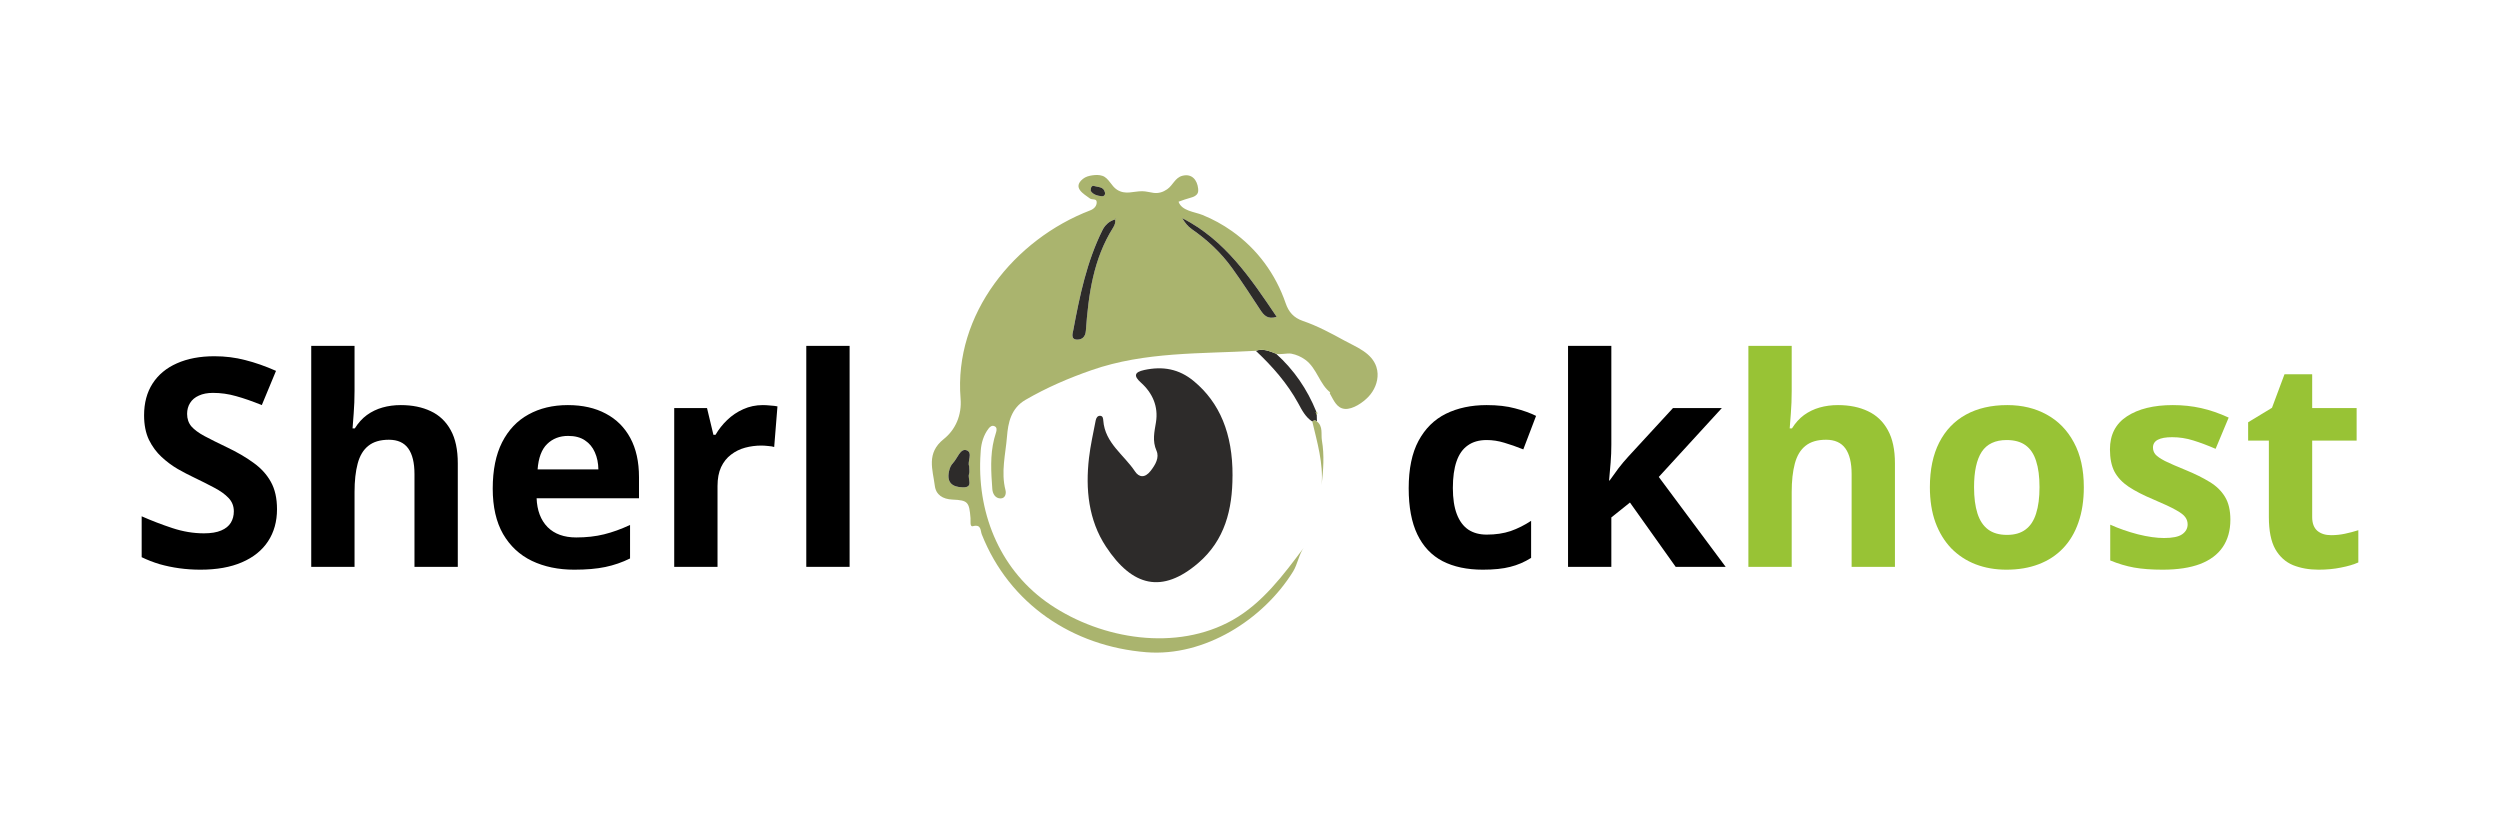 <svg width="300" height="100" viewBox="0 0 300 100" fill="none" xmlns="http://www.w3.org/2000/svg">
<g clip-path="url(#clip0_421_236)">
<path d="M147.901 57.09C147.895 61.12 147.002 64.816 143.773 67.578C139.473 71.254 135.893 70.423 132.714 65.593C130.622 62.417 130.244 58.7 130.679 54.953C130.854 53.442 131.196 51.951 131.482 50.454C131.539 50.165 131.696 49.858 132.056 49.9C132.357 49.933 132.378 50.248 132.396 50.48C132.598 53.168 134.881 54.579 136.202 56.572C136.672 57.281 137.378 57.397 138.068 56.516C138.663 55.754 139.14 54.906 138.782 54.09C138.256 52.891 138.529 51.835 138.717 50.662C139.015 48.793 138.324 47.177 136.899 45.9C136.038 45.13 136.095 44.659 137.309 44.4C139.523 43.927 141.473 44.249 143.273 45.749C146.354 48.311 147.931 52.025 147.904 57.096L147.901 57.09Z" fill="#2D2B2A"/>
<path d="M150.696 42.097C151.568 41.782 152.342 42.145 153.124 42.443C155.279 44.38 156.865 46.704 157.948 49.38C157.928 49.425 157.883 49.478 157.895 49.514C157.919 49.603 157.969 49.683 158.011 49.767C158.017 50.035 158.026 50.302 158.032 50.573C157.844 50.404 157.657 50.421 157.478 50.585C156.648 50.055 156.225 49.198 155.782 48.386C154.466 45.981 152.684 43.963 150.699 42.097H150.696Z" fill="#2D2B2A"/>
<path d="M157.475 50.584C157.657 50.421 157.841 50.4 158.029 50.573C158.802 51.18 158.499 52.102 158.63 52.864C158.936 54.629 158.799 56.424 158.594 58.215C158.814 55.578 158.067 53.096 157.475 50.587V50.584Z" fill="#AAB46E"/>
<path d="M158.008 49.766C157.966 49.682 157.916 49.602 157.892 49.513C157.883 49.477 157.928 49.423 157.945 49.379C158.109 49.486 158.151 49.611 158.008 49.766Z" fill="#AAB46E"/>
<path d="M165.169 44.038C164.603 42.317 162.764 41.657 161.318 40.862C159.71 39.981 158.083 39.106 156.342 38.511C155.24 38.133 154.639 37.437 154.282 36.395C153.077 32.886 150.869 29.874 147.827 27.726C146.729 26.949 145.541 26.297 144.294 25.794C143.348 25.413 141.806 25.318 141.425 24.205C141.931 24.026 142.408 23.845 142.928 23.711C143.259 23.628 143.607 23.461 143.735 23.142C143.794 22.988 143.797 22.818 143.78 22.654C143.672 21.583 143.021 20.803 141.89 21.092C141 21.321 140.765 22.223 140.062 22.711C139.565 23.056 139.033 23.223 138.426 23.145C137.97 23.086 137.521 22.946 137.063 22.946C135.964 22.946 135.06 23.413 134.036 22.762C133.348 22.324 133.057 21.363 132.292 21.101C131.911 20.97 131.491 20.982 131.093 21.038C130.685 21.095 130.271 21.205 129.953 21.464C128.643 22.523 130.063 23.276 130.792 23.818C131.054 24.015 131.593 23.788 131.604 24.253C131.616 24.726 131.277 25.071 130.834 25.241C121.739 28.729 114.441 37.693 115.269 47.82C115.432 49.826 114.653 51.57 113.248 52.689C111.126 54.379 111.933 56.352 112.177 58.29C112.314 59.382 113.132 59.9 114.299 59.95C116.162 60.031 116.304 60.242 116.462 62.174C116.492 62.522 116.358 63.245 116.742 63.144C117.781 62.876 117.635 63.679 117.816 64.132C121.117 72.456 128.679 77.56 137.571 78.268C144.521 78.822 151.583 74.376 155.175 68.575C155.699 67.727 155.889 66.48 156.458 65.721C154.029 68.965 151.502 72.382 147.904 74.408C141.187 78.188 132.259 76.747 126.042 72.56C120.173 68.608 117.34 61.944 117.635 54.98C117.647 54.671 117.668 54.361 117.691 54.055C117.76 53.147 118.028 52.213 118.62 51.436C118.819 51.177 119.057 51.002 119.37 51.159C119.626 51.287 119.614 51.564 119.548 51.811C119.474 52.097 119.373 52.376 119.301 52.662C118.795 54.653 118.932 56.674 119.078 58.689C119.117 59.233 119.423 59.808 120.063 59.811C120.647 59.814 120.763 59.206 120.658 58.814C120.096 56.647 120.67 54.501 120.84 52.379C120.968 50.763 121.31 48.999 123.057 47.984C125.593 46.514 128.25 45.368 131.021 44.407C137.42 42.186 144.089 42.469 150.693 42.097C151.565 41.782 152.336 42.145 153.121 42.442C153.562 42.609 154.443 42.341 154.973 42.442C155.571 42.561 156.13 42.805 156.624 43.163C158.041 44.177 158.359 46.177 159.69 47.133C159.693 47.079 159.6 47.079 159.579 47.127C159.559 47.174 159.585 47.228 159.612 47.275C160.038 48.014 160.401 48.984 161.374 49.067C162.347 49.15 163.579 48.281 164.21 47.612C164.913 46.871 165.353 45.859 165.311 44.838C165.299 44.558 165.249 44.29 165.166 44.038H165.169ZM116.304 55.933C116.304 56.394 116.376 56.665 116.29 56.879C116.069 57.43 116.897 58.525 115.525 58.483C114.334 58.448 113.587 57.965 113.876 56.582C113.959 56.177 114.09 55.843 114.373 55.549C114.9 54.995 115.23 53.799 115.962 54.022C116.804 54.281 116.043 55.433 116.302 55.933H116.304ZM130.881 22.907C130.872 22.488 131.012 22.235 131.295 22.321C131.78 22.47 132.444 22.39 132.593 23.095C132.658 23.404 132.459 23.583 132.182 23.55C131.643 23.488 131.134 23.327 130.884 22.904L130.881 22.907ZM133.578 27.303C131.194 31.089 130.607 35.356 130.301 39.681C130.241 40.511 129.762 40.773 129.209 40.752C128.444 40.719 128.733 39.934 128.798 39.585C129.563 35.49 130.411 31.404 132.283 27.633C132.581 27.038 133.092 26.523 133.81 26.336C133.869 26.693 133.759 27.011 133.575 27.306L133.578 27.303ZM133.831 26.309C133.842 26.276 133.851 26.241 133.869 26.214C133.884 26.196 133.926 26.199 133.956 26.19C133.914 26.229 133.872 26.27 133.828 26.309H133.831ZM151.238 37.187C150.136 35.502 149.038 33.815 147.866 32.184C146.538 30.336 144.893 28.797 143.012 27.497C142.539 27.169 142.167 26.693 141.866 26.172C147.003 28.797 150.068 33.365 153.202 38.02C152.127 38.359 151.672 37.85 151.238 37.187ZM159.821 47.299C159.835 47.249 159.832 47.204 159.815 47.171C159.832 47.207 159.835 47.249 159.821 47.299Z" fill="#AAB46E"/>
<path d="M133.815 26.321C133.878 26.681 133.768 27.006 133.58 27.303C131.196 31.089 130.61 35.357 130.304 39.681C130.244 40.511 129.765 40.773 129.211 40.752C128.446 40.719 128.735 39.934 128.801 39.586C129.565 35.491 130.414 31.404 132.286 27.634C132.583 27.035 133.098 26.518 133.821 26.333L133.812 26.324L133.815 26.321Z" fill="#2D2B2A"/>
<path d="M153.202 38.02C152.127 38.359 151.672 37.85 151.237 37.186C150.136 35.502 149.038 33.814 147.865 32.184C146.538 30.335 144.892 28.797 143.012 27.496C142.538 27.169 142.166 26.693 141.866 26.172C147.002 28.797 150.068 33.365 153.202 38.02Z" fill="#2D2B2A"/>
<path d="M116.304 55.932C116.304 56.394 116.375 56.664 116.289 56.879C116.069 57.429 116.896 58.524 115.524 58.483C114.334 58.447 113.587 57.965 113.876 56.581C113.959 56.176 114.09 55.843 114.373 55.548C114.899 54.995 115.23 53.798 115.962 54.022C116.804 54.281 116.042 55.432 116.301 55.932H116.304Z" fill="#2D2B2A"/>
<path d="M130.881 22.907C130.872 22.487 131.012 22.234 131.295 22.321C131.78 22.469 132.444 22.389 132.593 23.094C132.658 23.404 132.459 23.582 132.182 23.55C131.643 23.487 131.134 23.326 130.884 22.904L130.881 22.907Z" fill="#2D2B2A"/>
<path d="M133.821 26.33C133.836 26.292 133.845 26.244 133.869 26.211C133.884 26.194 133.926 26.196 133.955 26.188C133.908 26.232 133.86 26.277 133.812 26.321L133.821 26.33Z" fill="#2D2B2A"/>
</g>
<path d="M101.952 68.022H96.754V41.505H101.952V68.022Z" fill="black"/>
<path d="M91.54 48.611C91.801 48.611 92.102 48.628 92.443 48.663C92.795 48.685 93.079 48.719 93.295 48.765L92.903 53.639C92.733 53.582 92.488 53.542 92.17 53.519C91.864 53.485 91.597 53.468 91.369 53.468C90.699 53.468 90.046 53.553 89.409 53.724C88.785 53.894 88.222 54.173 87.722 54.559C87.222 54.934 86.825 55.434 86.529 56.059C86.246 56.672 86.103 57.428 86.103 58.325V68.022H80.906V48.969H84.842L85.609 52.173H85.865C86.24 51.525 86.706 50.935 87.262 50.401C87.83 49.855 88.472 49.424 89.188 49.105C89.915 48.776 90.699 48.611 91.54 48.611Z" fill="black"/>
<path d="M68.142 48.611C69.903 48.611 71.42 48.952 72.692 49.634C73.965 50.304 74.947 51.281 75.64 52.565C76.333 53.849 76.68 55.417 76.68 57.269V59.791H64.393C64.45 61.256 64.887 62.409 65.705 63.25C66.534 64.079 67.682 64.494 69.147 64.494C70.363 64.494 71.476 64.369 72.488 64.119C73.499 63.869 74.538 63.494 75.606 62.994V67.016C74.663 67.482 73.675 67.823 72.641 68.039C71.618 68.255 70.374 68.362 68.909 68.362C67 68.362 65.307 68.01 63.83 67.306C62.365 66.602 61.212 65.528 60.371 64.085C59.542 62.642 59.127 60.825 59.127 58.632C59.127 56.405 59.502 54.553 60.252 53.076C61.013 51.588 62.069 50.474 63.421 49.736C64.773 48.986 66.347 48.611 68.142 48.611ZM68.176 52.309C67.165 52.309 66.324 52.633 65.654 53.281C64.995 53.928 64.614 54.945 64.512 56.331H71.806C71.794 55.559 71.653 54.871 71.38 54.269C71.118 53.667 70.721 53.19 70.187 52.838C69.664 52.485 68.994 52.309 68.176 52.309Z" fill="black"/>
<path d="M42.545 41.505V46.907C42.545 47.85 42.511 48.748 42.443 49.6C42.386 50.452 42.341 51.054 42.307 51.406H42.579C42.988 50.747 43.471 50.213 44.028 49.804C44.596 49.395 45.221 49.094 45.903 48.901C46.584 48.708 47.317 48.611 48.101 48.611C49.476 48.611 50.674 48.855 51.697 49.344C52.719 49.821 53.514 50.577 54.083 51.611C54.651 52.633 54.935 53.962 54.935 55.598V68.022H49.737V56.893C49.737 55.53 49.487 54.502 48.987 53.809C48.487 53.116 47.715 52.769 46.669 52.769C45.624 52.769 44.8 53.014 44.198 53.502C43.596 53.979 43.17 54.689 42.92 55.632C42.67 56.564 42.545 57.706 42.545 59.058V68.022H37.348V41.505H42.545Z" fill="black"/>
<path d="M33.241 61.103C33.241 62.58 32.883 63.864 32.167 64.954C31.451 66.045 30.406 66.886 29.031 67.476C27.668 68.067 26.009 68.362 24.055 68.362C23.192 68.362 22.345 68.306 21.516 68.192C20.698 68.079 19.908 67.914 19.147 67.698C18.397 67.471 17.682 67.192 17 66.863V61.955C18.181 62.477 19.409 62.949 20.681 63.369C21.953 63.79 23.215 64 24.464 64C25.328 64 26.021 63.886 26.543 63.659C27.077 63.432 27.463 63.119 27.702 62.722C27.941 62.324 28.06 61.87 28.06 61.358C28.06 60.734 27.85 60.2 27.429 59.757C27.009 59.313 26.43 58.899 25.691 58.513C24.964 58.126 24.14 57.712 23.22 57.269C22.641 56.996 22.01 56.666 21.329 56.28C20.647 55.882 19.999 55.4 19.386 54.831C18.772 54.264 18.267 53.576 17.869 52.77C17.483 51.952 17.29 50.974 17.29 49.838C17.29 48.35 17.631 47.078 18.312 46.021C18.994 44.964 19.965 44.158 21.226 43.601C22.499 43.033 23.998 42.749 25.725 42.749C27.02 42.749 28.253 42.902 29.423 43.209C30.605 43.505 31.837 43.936 33.121 44.504L31.417 48.611C30.27 48.145 29.241 47.788 28.333 47.538C27.424 47.276 26.498 47.146 25.555 47.146C24.896 47.146 24.334 47.254 23.868 47.469C23.402 47.674 23.05 47.969 22.811 48.356C22.573 48.731 22.453 49.168 22.453 49.668C22.453 50.259 22.624 50.759 22.965 51.168C23.317 51.565 23.839 51.952 24.532 52.326C25.237 52.701 26.112 53.139 27.157 53.639C28.429 54.241 29.514 54.871 30.412 55.53C31.321 56.178 32.019 56.945 32.508 57.831C32.996 58.706 33.241 59.796 33.241 61.103Z" fill="black"/>
<path d="M279.728 64.221C280.296 64.221 280.847 64.164 281.381 64.051C281.927 63.937 282.466 63.795 283 63.625V67.493C282.443 67.743 281.75 67.948 280.921 68.107C280.103 68.277 279.206 68.362 278.229 68.362C277.092 68.362 276.07 68.18 275.161 67.817C274.263 67.442 273.553 66.8 273.031 65.891C272.52 64.971 272.264 63.693 272.264 62.057V52.871H269.776V50.673L272.639 48.935L274.139 44.913H277.462V48.969H282.796V52.871H277.462V62.057C277.462 62.784 277.666 63.329 278.075 63.693C278.495 64.045 279.046 64.221 279.728 64.221Z" fill="#98C335"/>
<path d="M267.645 62.364C267.645 63.659 267.338 64.755 266.725 65.653C266.123 66.539 265.22 67.215 264.015 67.681C262.811 68.135 261.311 68.362 259.516 68.362C258.187 68.362 257.045 68.277 256.091 68.107C255.148 67.936 254.194 67.653 253.228 67.255V62.96C254.262 63.426 255.369 63.812 256.551 64.119C257.744 64.415 258.789 64.562 259.687 64.562C260.698 64.562 261.419 64.415 261.851 64.119C262.294 63.812 262.516 63.415 262.516 62.926C262.516 62.608 262.425 62.324 262.243 62.074C262.073 61.813 261.698 61.523 261.118 61.205C260.539 60.876 259.63 60.45 258.392 59.927C257.199 59.427 256.216 58.922 255.443 58.41C254.682 57.899 254.114 57.297 253.739 56.604C253.376 55.899 253.194 55.008 253.194 53.928C253.194 52.167 253.876 50.844 255.239 49.958C256.614 49.06 258.448 48.611 260.743 48.611C261.925 48.611 263.05 48.731 264.118 48.969C265.197 49.208 266.305 49.588 267.441 50.111L265.873 53.86C264.93 53.451 264.038 53.116 263.197 52.855C262.368 52.593 261.522 52.463 260.658 52.463C259.897 52.463 259.323 52.565 258.937 52.77C258.551 52.974 258.357 53.286 258.357 53.707C258.357 54.014 258.454 54.286 258.647 54.525C258.852 54.763 259.238 55.03 259.806 55.326C260.385 55.61 261.232 55.979 262.345 56.433C263.424 56.877 264.362 57.342 265.157 57.831C265.952 58.308 266.566 58.904 266.998 59.62C267.429 60.325 267.645 61.239 267.645 62.364Z" fill="#98C335"/>
<path d="M250.059 58.461C250.059 60.052 249.843 61.461 249.411 62.688C248.991 63.915 248.372 64.954 247.554 65.806C246.747 66.647 245.77 67.283 244.623 67.715C243.487 68.147 242.203 68.362 240.771 68.362C239.431 68.362 238.198 68.147 237.073 67.715C235.96 67.283 234.989 66.647 234.159 65.806C233.341 64.954 232.705 63.915 232.251 62.688C231.807 61.461 231.586 60.052 231.586 58.461C231.586 56.348 231.961 54.559 232.711 53.093C233.461 51.628 234.528 50.514 235.915 49.753C237.301 48.992 238.954 48.611 240.874 48.611C242.657 48.611 244.236 48.992 245.611 49.753C246.997 50.514 248.082 51.628 248.866 53.093C249.661 54.559 250.059 56.348 250.059 58.461ZM236.886 58.461C236.886 59.711 237.022 60.762 237.295 61.614C237.568 62.466 237.994 63.108 238.573 63.54C239.152 63.971 239.908 64.187 240.84 64.187C241.76 64.187 242.504 63.971 243.072 63.54C243.651 63.108 244.072 62.466 244.333 61.614C244.606 60.762 244.742 59.711 244.742 58.461C244.742 57.2 244.606 56.155 244.333 55.326C244.072 54.485 243.651 53.855 243.072 53.434C242.493 53.014 241.737 52.804 240.805 52.804C239.431 52.804 238.431 53.275 237.806 54.218C237.193 55.161 236.886 56.575 236.886 58.461Z" fill="#98C335"/>
<path d="M215.004 41.505V46.907C215.004 47.85 214.97 48.748 214.902 49.6C214.845 50.452 214.799 51.054 214.765 51.406H215.038C215.447 50.747 215.93 50.213 216.486 49.804C217.055 49.395 217.679 49.094 218.361 48.901C219.043 48.708 219.775 48.611 220.559 48.611C221.934 48.611 223.133 48.855 224.155 49.344C225.178 49.821 225.973 50.577 226.541 51.611C227.109 52.633 227.393 53.962 227.393 55.598V68.022H222.195V56.893C222.195 55.53 221.945 54.502 221.446 53.809C220.946 53.116 220.173 52.769 219.128 52.769C218.083 52.769 217.259 53.014 216.657 53.502C216.055 53.979 215.629 54.689 215.379 55.632C215.129 56.564 215.004 57.706 215.004 59.058V68.022H209.806V41.505H215.004Z" fill="#98C335"/>
<path d="M193.361 41.505V53.366C193.361 54.082 193.333 54.797 193.276 55.513C193.219 56.229 193.157 56.945 193.089 57.66H193.157C193.509 57.16 193.867 56.666 194.23 56.178C194.605 55.689 195.003 55.218 195.423 54.763L200.757 48.969H206.62L199.053 57.234L207.08 68.022H201.081L195.594 60.302L193.361 62.091V68.022H188.164V41.505H193.361Z" fill="black"/>
<path d="M177.939 68.362C176.053 68.362 174.445 68.022 173.116 67.34C171.787 66.647 170.776 65.579 170.083 64.136C169.389 62.693 169.043 60.847 169.043 58.598C169.043 56.269 169.435 54.371 170.219 52.906C171.014 51.429 172.11 50.344 173.508 49.651C174.917 48.958 176.547 48.611 178.399 48.611C179.717 48.611 180.853 48.742 181.807 49.003C182.773 49.253 183.614 49.554 184.329 49.907L182.796 53.928C181.978 53.599 181.216 53.332 180.512 53.127C179.808 52.911 179.103 52.804 178.399 52.804C177.49 52.804 176.734 53.019 176.132 53.451C175.53 53.871 175.081 54.508 174.786 55.36C174.491 56.212 174.343 57.28 174.343 58.564C174.343 59.825 174.502 60.87 174.82 61.699C175.138 62.529 175.598 63.148 176.2 63.557C176.803 63.954 177.535 64.153 178.399 64.153C179.478 64.153 180.438 64.011 181.279 63.727C182.12 63.432 182.938 63.023 183.733 62.5V66.948C182.938 67.448 182.103 67.806 181.228 68.022C180.364 68.249 179.268 68.362 177.939 68.362Z" fill="black"/>
<defs>
<clipPath id="clip0_421_236">
<rect width="53.495" height="57.316" fill="white" transform="translate(111.823 21)"/>
</clipPath>
</defs>
</svg>
